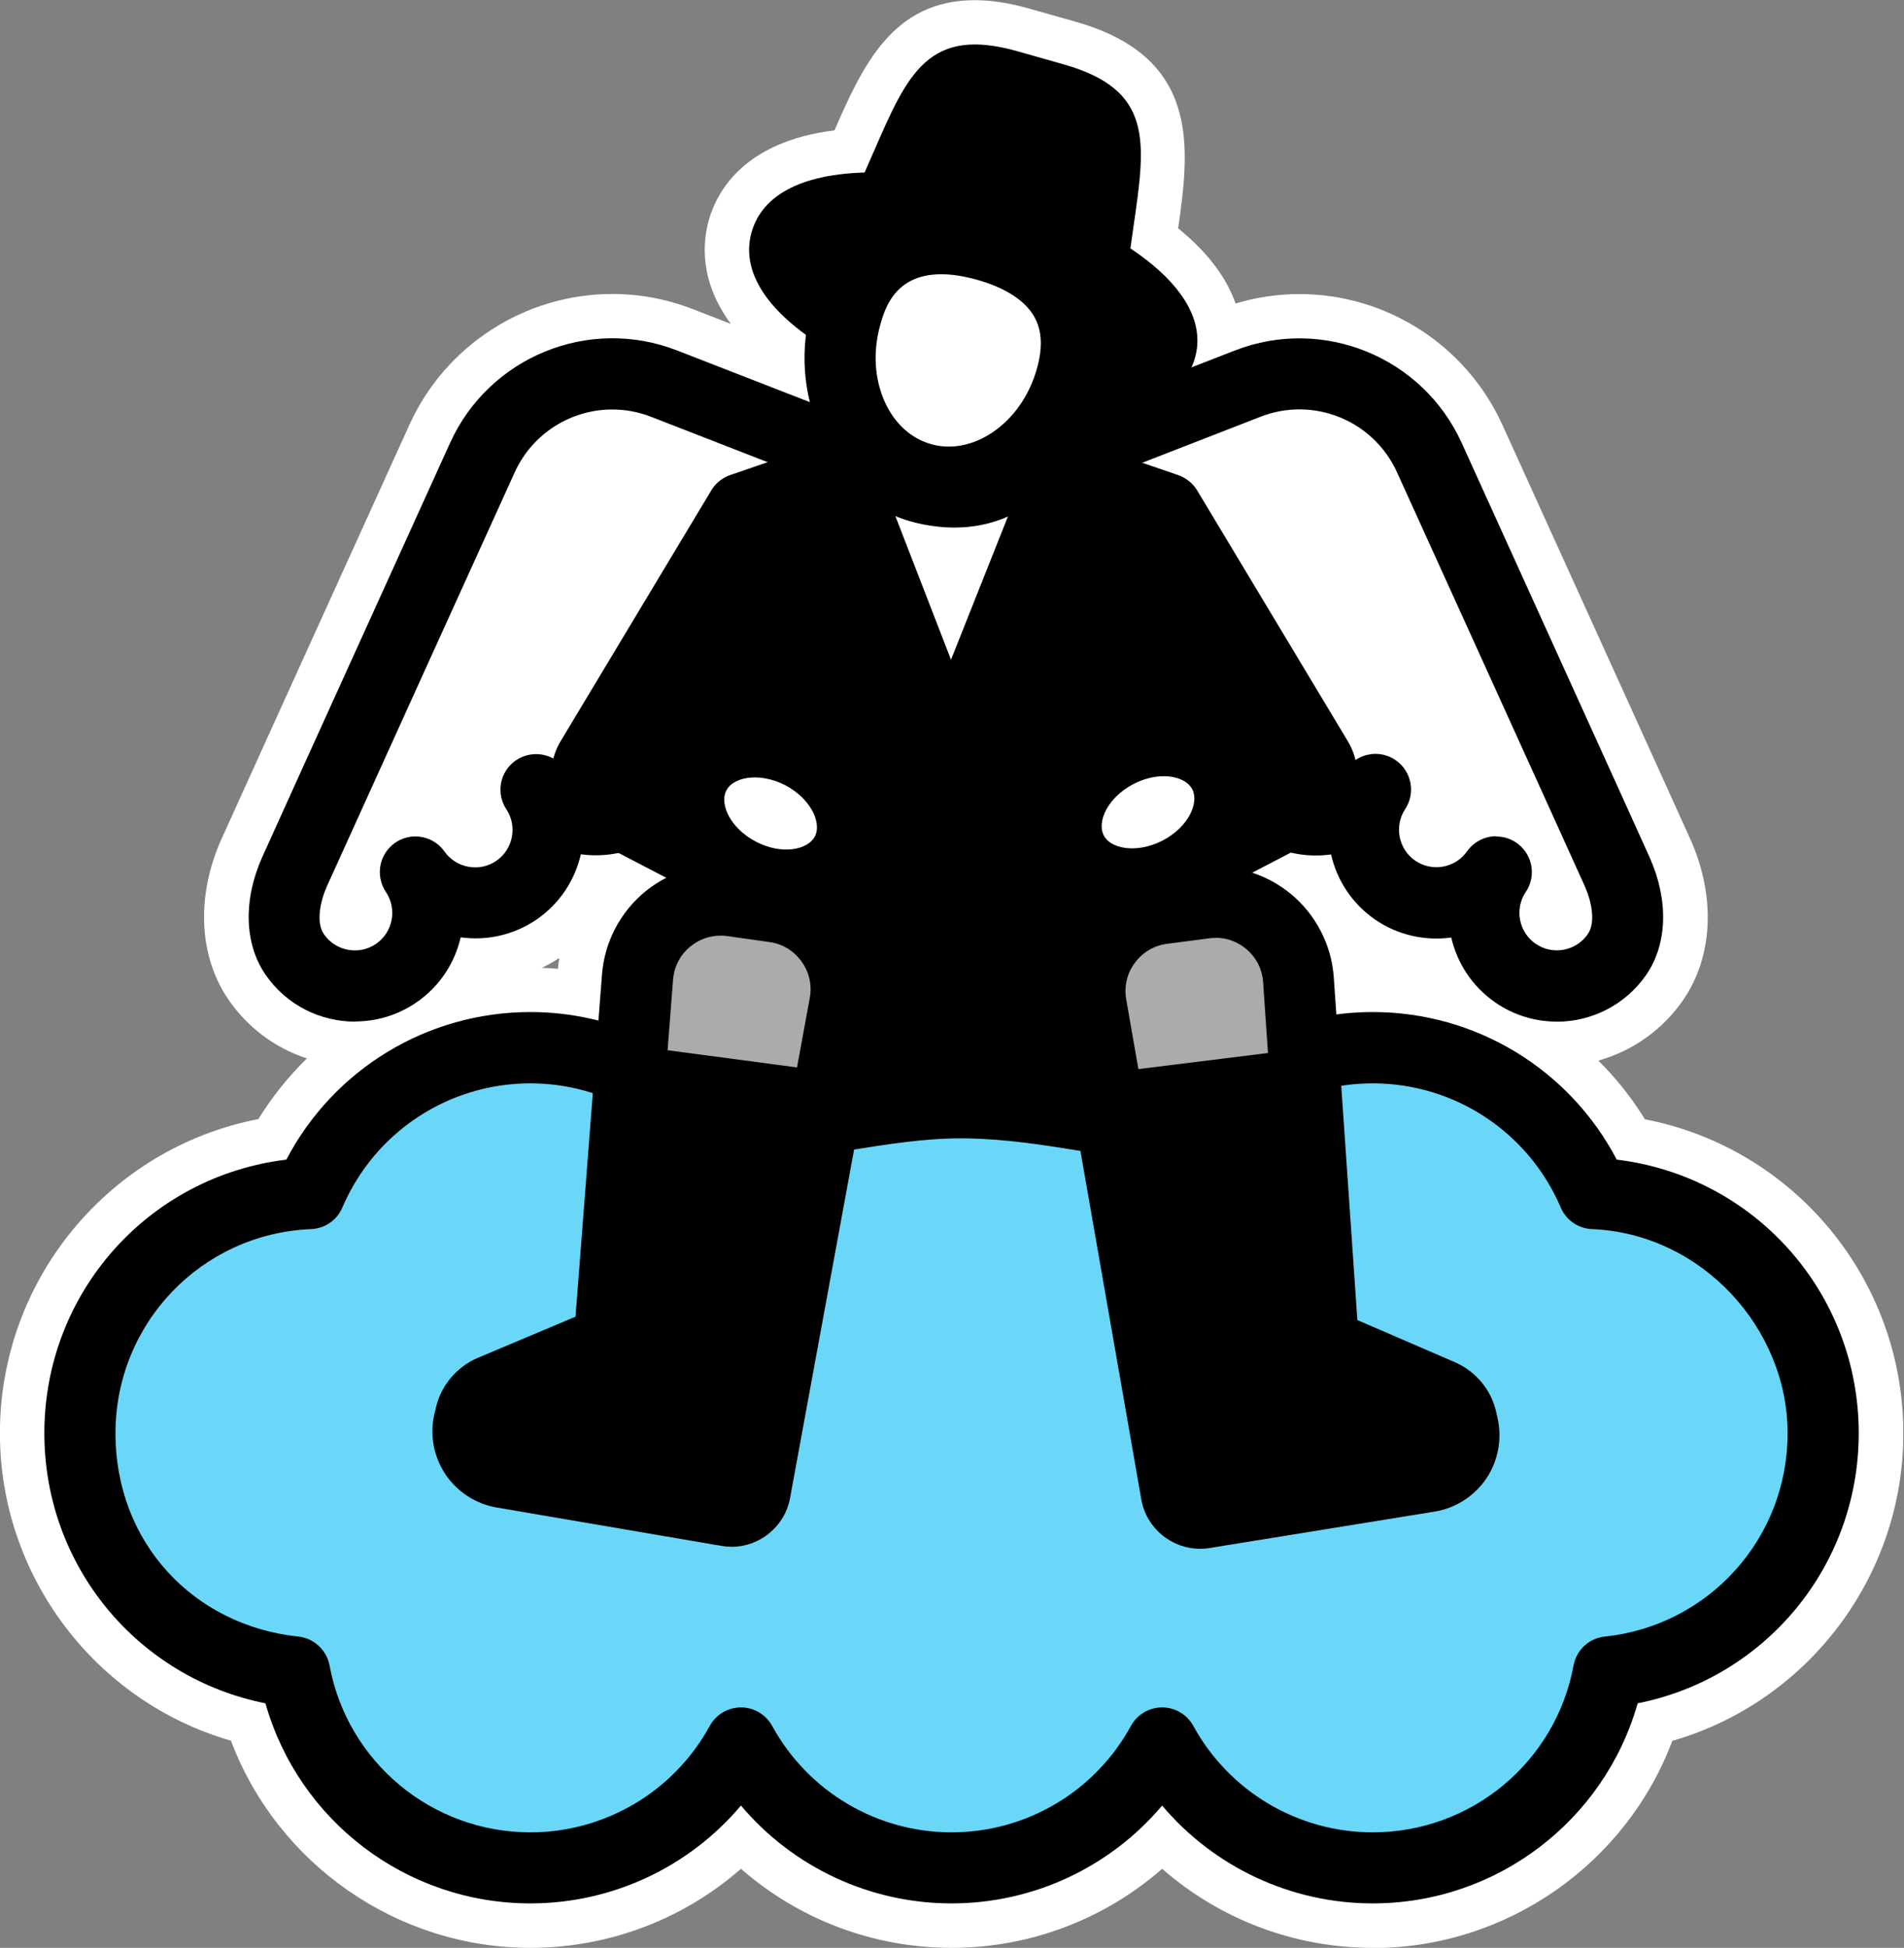 <svg width="88" height="90" viewBox="0 0 88 90" fill="none" xmlns="http://www.w3.org/2000/svg">
<rect x="0" y="0" width="88" height="90" fill="#808080" stroke="none"/>
<g clip-path="url(#clip0_8803_1461)">
<path d="M63.446 90C59.834 90 56.391 88.689 53.712 86.347C51.038 88.689 47.59 90 43.979 90C40.367 90 36.925 88.689 34.246 86.347C31.571 88.689 28.124 90 24.512 90C18.345 90 12.819 86.121 10.674 80.427C4.417 78.627 -0.004 72.838 -0.004 66.219C-0.004 59.099 5.062 53.038 11.94 51.707C12.577 50.676 13.333 49.739 14.183 48.905C12.733 48.429 11.459 47.492 10.572 46.206C9.183 44.193 9.055 41.419 10.226 38.79C10.502 38.173 13.411 31.764 18.637 20.256L18.924 19.623C20.588 15.954 24.27 13.583 28.3 13.583C29.578 13.583 30.831 13.822 32.031 14.286L33.781 14.968C32.327 13 32.467 11.208 32.762 10.165C33.149 8.813 34.41 6.541 38.568 6.023C39.87 3.036 41.263 0.008 45.056 0.008C45.832 0.008 46.666 0.14 47.607 0.407L49.723 1.007C55.492 2.646 54.986 6.816 54.452 10.551C55.943 11.755 56.728 12.95 57.106 14.023C58.063 13.735 59.054 13.587 60.06 13.587C64.091 13.587 67.768 15.958 69.436 19.627L69.732 20.276C74.954 31.772 77.859 38.178 78.134 38.794C79.305 41.428 79.178 44.197 77.789 46.21C76.84 47.586 75.447 48.564 73.874 49.004C74.691 49.813 75.414 50.721 76.026 51.716C82.909 53.047 87.97 59.107 87.97 66.227C87.97 72.846 83.545 78.639 77.292 80.435C75.147 86.13 69.625 90.008 63.454 90.008L63.446 90ZM25.042 44.718C25.289 44.727 25.535 44.743 25.786 44.764C25.802 44.595 25.823 44.427 25.848 44.263C25.589 44.435 25.317 44.587 25.042 44.718Z" fill="white"/>
<path d="M74.72 53.581C73.442 51.14 71.429 49.23 69.029 48.055L68.943 47.365L67.756 47.513C66.396 47.024 64.941 46.761 63.442 46.761C62.875 46.761 62.316 46.802 61.765 46.876L61.646 45.162C61.544 43.654 60.812 42.241 59.641 41.284C59.107 40.848 58.499 40.528 57.854 40.318L59.649 39.386C60.262 39.533 60.894 39.562 61.511 39.476C61.782 40.659 62.476 41.748 63.54 42.479C64.609 43.215 65.866 43.478 67.066 43.313C67.337 44.493 68.031 45.577 69.099 46.313C69.966 46.913 70.96 47.2 71.942 47.2C73.537 47.2 75.11 46.444 76.08 45.031C77.058 43.613 77.119 41.588 76.24 39.616C75.78 38.58 67.887 21.209 67.55 20.461C65.743 16.48 61.137 14.602 57.061 16.188L55.064 16.965C55.13 16.821 55.183 16.677 55.22 16.537C55.75 14.676 54.398 12.905 52.229 11.463C52.279 11.098 52.332 10.744 52.377 10.42C52.944 6.504 53.285 4.142 49.148 2.966L47.032 2.367C42.898 1.192 41.945 3.381 40.363 7.005C40.232 7.305 40.092 7.626 39.944 7.963C39.747 7.967 39.55 7.975 39.365 7.987C36.103 8.234 35.043 9.602 34.73 10.707C34.418 11.812 34.595 13.534 37.241 15.461C37.241 15.461 37.241 15.461 37.245 15.461C37.117 16.521 37.175 17.577 37.43 18.575L31.279 16.18C27.207 14.594 22.598 16.472 20.79 20.453C20.453 21.197 12.56 38.572 12.1 39.607C11.221 41.58 11.282 43.605 12.26 45.023C13.234 46.432 14.803 47.192 16.398 47.192C17.38 47.192 18.374 46.904 19.241 46.304C20.309 45.569 20.999 44.484 21.275 43.305C22.474 43.47 23.736 43.207 24.8 42.471C25.864 41.736 26.558 40.651 26.829 39.468C27.409 39.55 28.005 39.525 28.584 39.402L30.782 40.544C30.453 40.713 30.141 40.914 29.849 41.144C28.67 42.089 27.927 43.498 27.811 45.006L27.647 47.147C26.632 46.888 25.581 46.748 24.504 46.748C23.325 46.748 22.174 46.913 21.073 47.217L20.498 47.139L20.461 47.406C17.38 48.437 14.767 50.614 13.226 53.565C6.878 54.329 2.042 59.695 2.042 66.203C2.042 72.341 6.36 77.514 12.26 78.685C13.797 84.104 18.768 87.929 24.504 87.929C28.296 87.929 31.842 86.245 34.237 83.41C36.633 86.245 40.174 87.929 43.971 87.929C47.767 87.929 51.309 86.245 53.704 83.41C56.099 86.245 59.641 87.929 63.438 87.929C69.173 87.929 74.145 84.108 75.681 78.685C81.585 77.51 85.9 72.337 85.9 66.203C85.9 59.695 81.064 54.329 74.716 53.565L74.72 53.581Z" fill="white"/>
<path d="M84.264 66.219C84.264 60.253 79.552 55.389 73.644 55.142C71.951 51.181 68.023 48.404 63.442 48.404C59.247 48.404 55.594 50.738 53.708 54.177C51.827 50.738 48.174 48.404 43.975 48.404C39.776 48.404 36.127 50.738 34.242 54.177C32.36 50.738 28.707 48.404 24.508 48.404C19.931 48.404 15.999 51.181 14.306 55.142C8.402 55.389 3.685 60.253 3.685 66.219C3.685 72.185 8.032 76.663 13.608 77.247C14.561 82.399 19.076 86.302 24.508 86.302C28.703 86.302 32.356 83.969 34.242 80.53C36.123 83.969 39.776 86.302 43.975 86.302C48.174 86.302 51.822 83.969 53.708 80.53C55.59 83.969 59.243 86.302 63.442 86.302C68.873 86.302 73.385 82.399 74.342 77.247C79.917 76.663 84.264 71.951 84.264 66.219Z" fill="#6BD7F8"/>
<path d="M63.446 87.946C59.654 87.946 56.108 86.261 53.712 83.426C51.317 86.261 47.775 87.946 43.979 87.946C40.183 87.946 36.641 86.261 34.246 83.426C31.85 86.261 28.309 87.946 24.512 87.946C18.776 87.946 13.805 84.125 12.268 78.701C6.364 77.526 2.05 72.353 2.05 66.219C2.05 59.711 6.886 54.345 13.234 53.581C15.42 49.407 19.742 46.761 24.512 46.761C28.305 46.761 31.85 48.445 34.246 51.28C36.641 48.445 40.183 46.761 43.979 46.761C47.775 46.761 51.317 48.445 53.712 51.28C56.108 48.445 59.649 46.761 63.446 46.761C68.212 46.761 72.538 49.407 74.724 53.581C81.072 54.345 85.908 59.711 85.908 66.219C85.908 72.358 81.59 77.53 75.69 78.701C74.153 84.121 69.181 87.946 63.446 87.946ZM53.712 78.89C54.312 78.89 54.867 79.219 55.154 79.745C56.814 82.777 59.99 84.663 63.446 84.663C67.998 84.663 71.901 81.421 72.727 76.951C72.859 76.236 73.446 75.69 74.174 75.616C78.989 75.11 82.621 71.076 82.621 66.223C82.621 61.371 78.648 56.999 73.578 56.79C72.945 56.765 72.382 56.375 72.136 55.795C70.648 52.311 67.234 50.056 63.446 50.056C59.995 50.056 56.814 51.938 55.154 54.974C54.867 55.5 54.312 55.828 53.712 55.828C53.112 55.828 52.558 55.5 52.27 54.974C50.61 51.942 47.434 50.056 43.979 50.056C40.524 50.056 37.348 51.938 35.688 54.974C35.4 55.5 34.846 55.828 34.246 55.828C33.646 55.828 33.091 55.5 32.803 54.974C31.144 51.942 27.968 50.056 24.512 50.056C20.724 50.056 17.314 52.307 15.822 55.795C15.572 56.379 15.013 56.765 14.38 56.79C9.31 56.999 5.337 61.145 5.337 66.223C5.337 71.302 8.969 75.11 13.784 75.616C14.508 75.69 15.095 76.236 15.231 76.951C16.057 81.421 19.964 84.663 24.512 84.663C27.963 84.663 31.144 82.781 32.803 79.745C33.091 79.219 33.646 78.89 34.246 78.89C34.846 78.89 35.4 79.219 35.688 79.745C37.348 82.777 40.524 84.663 43.979 84.663C47.434 84.663 50.61 82.781 52.27 79.745C52.558 79.219 53.112 78.89 53.712 78.89Z" fill="black"/>
<path d="M66.063 21.147C66.063 21.147 74.284 39.25 74.749 40.289C75.213 41.329 75.55 42.923 74.736 44.102C73.676 45.639 71.573 46.025 70.04 44.965C68.516 43.913 68.126 41.83 69.161 40.298C68.097 41.806 66.01 42.184 64.485 41.132C62.969 40.084 62.575 38.022 63.59 36.493H63.586C62.513 37.976 60.447 38.346 58.93 37.298C57.422 36.259 57.028 34.213 58.014 32.688H58.006C56.929 34.147 54.879 34.505 53.371 33.465C51.872 32.434 51.473 30.408 52.439 28.884L52.426 28.876C51.346 30.318 49.308 30.663 47.812 29.632C46.325 28.605 45.918 26.599 46.863 25.079L46.185 24.615C45.232 23.966 45.397 22.511 46.473 22.092L57.677 17.733C60.94 16.463 64.625 17.963 66.075 21.151L66.063 21.147Z" fill="white"/>
<path d="M71.951 47.204C70.969 47.204 69.975 46.917 69.108 46.317C68.039 45.581 67.349 44.497 67.074 43.318C65.874 43.482 64.613 43.219 63.548 42.483C62.484 41.748 61.79 40.663 61.519 39.48C60.315 39.648 59.054 39.386 57.989 38.65C56.917 37.91 56.219 36.838 55.943 35.667C54.752 35.823 53.503 35.556 52.431 34.813C51.358 34.073 50.664 32.997 50.389 31.826C49.193 31.986 47.94 31.719 46.871 30.979C45.109 29.763 44.357 27.618 44.85 25.642C44.164 24.985 43.819 24.04 43.926 23.074C44.057 21.936 44.801 20.971 45.865 20.556L57.069 16.196C61.145 14.61 65.751 16.488 67.559 20.469C67.895 21.213 75.788 38.589 76.248 39.624C77.128 41.596 77.066 43.622 76.088 45.039C75.114 46.448 73.545 47.208 71.951 47.208V47.204ZM69.157 38.65C69.453 38.65 69.749 38.728 70.016 38.892C70.398 39.127 70.669 39.509 70.763 39.944C70.858 40.384 70.772 40.84 70.521 41.21C69.991 41.995 70.192 43.067 70.973 43.605C71.758 44.148 72.842 43.95 73.385 43.161C73.767 42.611 73.549 41.625 73.249 40.951C72.793 39.928 64.65 22.002 64.567 21.821C63.483 19.43 60.714 18.3 58.265 19.253L47.43 23.469L47.779 23.707C48.507 24.204 48.712 25.182 48.252 25.93C47.767 26.715 47.981 27.742 48.737 28.263C49.505 28.793 50.545 28.621 51.103 27.873C51.633 27.166 52.628 27.006 53.351 27.507C54.078 28.009 54.288 29.003 53.815 29.747C53.314 30.535 53.523 31.567 54.292 32.097C55.068 32.631 56.112 32.454 56.671 31.694C57.192 30.988 58.174 30.811 58.906 31.3C59.654 31.797 59.871 32.812 59.382 33.564C58.869 34.357 59.074 35.396 59.851 35.93C60.619 36.46 61.691 36.275 62.238 35.515C62.768 34.78 63.791 34.611 64.526 35.137C65.245 35.651 65.434 36.645 64.945 37.385C64.428 38.165 64.633 39.233 65.406 39.764C66.186 40.302 67.259 40.109 67.805 39.336C68.126 38.884 68.631 38.638 69.149 38.638L69.157 38.65Z" fill="black"/>
<path d="M22.294 21.147C22.294 21.147 14.072 39.25 13.608 40.289C13.144 41.329 12.807 42.923 13.62 44.102C14.68 45.639 16.784 46.025 18.316 44.965C19.841 43.913 20.231 41.83 19.196 40.298C20.26 41.805 22.347 42.183 23.871 41.132C25.387 40.084 25.782 38.021 24.767 36.493H24.771C25.843 37.976 27.91 38.346 29.426 37.298C30.934 36.259 31.328 34.213 30.342 32.688H30.351C31.427 34.147 33.477 34.504 34.985 33.465C36.485 32.434 36.883 30.408 35.918 28.884L35.93 28.875C37.011 30.318 39.049 30.663 40.544 29.631C42.032 28.604 42.438 26.599 41.493 25.079L42.171 24.615C43.124 23.966 42.96 22.511 41.884 22.092L30.679 17.733C27.417 16.463 23.732 17.963 22.281 21.151L22.294 21.147Z" fill="white"/>
<path d="M16.41 47.204C14.816 47.204 13.242 46.448 12.273 45.035C11.295 43.617 11.233 41.592 12.112 39.62C12.572 38.584 20.465 21.213 20.802 20.465C22.61 16.484 27.216 14.606 31.291 16.192L42.496 20.552C43.564 20.966 44.308 21.932 44.439 23.07C44.55 24.036 44.201 24.981 43.515 25.638C44.008 27.614 43.256 29.759 41.493 30.975C40.421 31.715 39.168 31.982 37.976 31.822C37.701 32.992 37.007 34.069 35.934 34.809C34.862 35.548 33.609 35.819 32.421 35.659C32.146 36.83 31.452 37.902 30.375 38.642C29.311 39.377 28.046 39.636 26.846 39.472C26.575 40.655 25.88 41.74 24.816 42.475C23.748 43.211 22.491 43.474 21.291 43.309C21.02 44.489 20.326 45.573 19.257 46.309C18.39 46.908 17.396 47.196 16.414 47.196L16.41 47.204ZM28.3 18.92C26.41 18.92 24.615 20.009 23.789 21.825C23.707 22.006 15.564 39.932 15.107 40.955C14.808 41.629 14.59 42.615 14.972 43.166C15.514 43.95 16.595 44.151 17.384 43.609C18.16 43.071 18.366 41.999 17.836 41.214C17.581 40.836 17.495 40.367 17.597 39.92C17.7 39.476 17.984 39.094 18.382 38.864C19.118 38.445 20.054 38.65 20.543 39.344C21.09 40.117 22.166 40.31 22.943 39.772C23.715 39.242 23.921 38.173 23.403 37.393C22.914 36.653 23.099 35.663 23.818 35.15C24.553 34.624 25.585 34.788 26.115 35.523C26.661 36.283 27.733 36.472 28.502 35.938C29.278 35.404 29.484 34.365 28.97 33.572C28.485 32.824 28.687 31.826 29.422 31.32C30.153 30.819 31.156 30.983 31.682 31.698C32.241 32.458 33.284 32.635 34.061 32.101C34.829 31.571 35.039 30.54 34.537 29.751C34.061 29.003 34.27 28.009 35.002 27.512C35.729 27.018 36.723 27.175 37.249 27.877C37.808 28.625 38.847 28.793 39.616 28.267C40.376 27.742 40.589 26.718 40.1 25.934C39.636 25.186 39.846 24.204 40.573 23.711L40.922 23.473L30.088 19.257C29.5 19.027 28.892 18.92 28.296 18.92H28.3Z" fill="black"/>
<path d="M44.328 36.982L44.254 20.206L34.669 23.502L34.685 51.72C36.057 52.451 40.458 50.919 44.657 50.968C49.152 51.017 53.441 52.587 54.288 51.559L54.374 36.986H44.324L44.328 36.982Z" fill="black"/>
<path d="M35.803 53.556C35.067 53.556 34.443 53.45 33.913 53.166C33.379 52.883 33.042 52.324 33.042 51.716L33.025 23.497C33.025 22.795 33.469 22.17 34.135 21.94L43.72 18.645C44.221 18.473 44.776 18.555 45.208 18.859C45.639 19.167 45.898 19.66 45.898 20.19L45.964 35.33H54.378C54.813 35.33 55.237 35.503 55.545 35.815C55.853 36.127 56.026 36.547 56.022 36.982L55.935 51.555C55.935 51.933 55.8 52.299 55.561 52.591C54.481 53.906 52.636 53.61 49.842 53.162C48.256 52.907 46.461 52.62 44.641 52.599C42.825 52.57 40.926 52.883 39.25 53.15C37.898 53.367 36.76 53.548 35.803 53.548V53.556ZM36.312 24.672L36.325 50.245C37.031 50.183 37.964 50.031 38.728 49.912C40.446 49.637 42.582 49.292 44.678 49.32C46.736 49.345 48.745 49.666 50.36 49.924C51.091 50.044 52.003 50.187 52.657 50.241L52.726 38.626H44.328C43.424 38.626 42.689 37.894 42.685 36.99L42.623 22.507L36.316 24.677L36.312 24.672Z" fill="black"/>
<path d="M44.332 20.206L53.918 23.502L60.878 35.084C61.33 35.836 61.054 36.809 60.278 37.212L44.225 45.561L44.336 20.206H44.332Z" fill="black"/>
<path d="M44.225 47.204C43.93 47.204 43.634 47.122 43.371 46.966C42.878 46.666 42.582 46.132 42.582 45.557L42.693 20.202C42.693 19.672 42.952 19.175 43.383 18.871C43.815 18.563 44.369 18.485 44.87 18.657L54.456 21.953C54.822 22.08 55.13 22.331 55.331 22.659L62.291 34.242C62.739 34.985 62.858 35.893 62.624 36.727C62.39 37.566 61.81 38.272 61.042 38.675L44.99 47.024C44.751 47.147 44.493 47.209 44.23 47.209L44.225 47.204ZM45.968 22.507L45.881 42.849L59.403 35.815L52.821 24.857L45.972 22.503L45.968 22.507Z" fill="black"/>
<path d="M43.872 20.206L34.287 23.502L27.327 35.084C26.875 35.836 27.15 36.809 27.927 37.212L43.979 45.561L43.868 20.206H43.872Z" fill="black"/>
<path d="M43.979 47.204C43.72 47.204 43.457 47.143 43.219 47.02L27.166 38.671C26.394 38.268 25.819 37.561 25.585 36.723C25.35 35.885 25.47 34.981 25.917 34.237L32.877 22.655C33.075 22.322 33.387 22.072 33.753 21.948L43.338 18.653C43.839 18.481 44.394 18.563 44.825 18.867C45.257 19.175 45.516 19.668 45.516 20.198L45.627 45.553C45.627 46.128 45.331 46.662 44.838 46.962C44.575 47.122 44.279 47.2 43.983 47.2L43.979 47.204ZM28.806 35.815L42.327 42.849L42.241 22.507L35.392 24.861L28.81 35.819L28.806 35.815Z" fill="black"/>
<path d="M53.647 16.094C54.147 14.335 50.674 11.806 45.89 10.446C41.105 9.086 36.821 9.409 36.321 11.168C35.821 12.928 39.294 15.456 44.078 16.816C48.863 18.177 53.147 17.853 53.647 16.094Z" fill="black"/>
<path d="M49.563 19.302C47.775 19.302 45.709 18.99 43.63 18.398C41.136 17.688 38.868 16.648 37.249 15.473C34.603 13.546 34.422 11.825 34.739 10.719C35.055 9.614 36.111 8.246 39.373 8C41.37 7.852 43.843 8.156 46.337 8.866C51.272 10.272 56.157 13.271 55.228 16.546C54.912 17.651 53.856 19.019 50.594 19.265C50.261 19.29 49.916 19.302 49.563 19.302ZM37.976 11.64C38.362 12.355 40.441 14.076 44.53 15.239C48.618 16.402 51.292 16.032 51.995 15.625C51.609 14.91 49.53 13.189 45.442 12.026C41.354 10.863 38.679 11.233 37.976 11.64Z" fill="black"/>
<path d="M41.382 8.813C43.437 4.166 43.576 3.098 46.592 3.957L48.708 4.556C51.724 5.415 51.28 6.397 50.586 11.43C50.015 15.559 44.862 14.068 44.862 14.068C44.862 14.068 39.698 12.622 41.382 8.813Z" fill="black"/>
<path d="M46.847 15.975C45.602 15.975 44.595 15.703 44.406 15.646C44.074 15.551 40.984 14.627 39.829 12.178C39.422 11.315 39.102 9.914 39.883 8.147C40.063 7.741 40.228 7.367 40.38 7.013C41.958 3.386 42.915 1.196 47.048 2.375L49.164 2.975C53.301 4.15 52.961 6.512 52.394 10.428C52.34 10.806 52.279 11.217 52.221 11.652C51.954 13.567 50.947 14.586 50.146 15.107C49.111 15.781 47.899 15.975 46.855 15.975H46.847ZM42.886 9.479C42.586 10.161 42.693 10.543 42.8 10.769C43.235 11.706 44.801 12.338 45.314 12.486C45.832 12.63 47.492 12.914 48.355 12.351C48.564 12.211 48.856 11.944 48.959 11.204C49.02 10.761 49.082 10.346 49.135 9.959C49.341 8.534 49.575 6.915 49.394 6.603C49.39 6.594 49.238 6.41 48.264 6.134L46.148 5.534C45.175 5.259 44.944 5.333 44.936 5.337C44.62 5.506 43.967 7.001 43.391 8.324C43.235 8.682 43.071 9.064 42.886 9.475V9.479Z" fill="black"/>
<path d="M39.114 14.537C38.157 17.897 39.71 21.283 42.578 22.101C45.446 22.918 48.548 20.852 49.505 17.491C50.462 14.13 48.503 12.174 45.635 11.356C42.767 10.539 40.072 11.176 39.114 14.537Z" fill="white"/>
<path d="M43.868 23.925C43.285 23.925 42.701 23.843 42.126 23.682C40.269 23.152 38.773 21.833 37.915 19.96C37.097 18.177 36.961 16.09 37.528 14.089C38.621 10.243 41.9 8.587 46.078 9.779C47.96 10.313 49.431 11.258 50.331 12.511C51.083 13.55 51.818 15.338 51.079 17.942C50.508 19.943 49.296 21.644 47.664 22.733C46.477 23.522 45.17 23.929 43.864 23.929L43.868 23.925ZM43.498 12.671C41.349 12.671 40.889 14.294 40.692 14.984C40.335 16.233 40.413 17.515 40.902 18.588C41.354 19.574 42.105 20.256 43.026 20.519C43.942 20.782 44.945 20.593 45.849 19.993C46.83 19.34 47.57 18.292 47.923 17.039C48.231 15.95 48.149 15.095 47.669 14.425C47.204 13.78 46.342 13.263 45.183 12.934C44.53 12.749 43.975 12.671 43.498 12.671Z" fill="black"/>
<path d="M53.721 41.978L55.66 41.723C57.866 41.432 59.859 43.063 60.011 45.282L61.166 62.106L66.593 64.452C67.078 64.662 67.435 65.093 67.55 65.607L67.616 65.899C67.859 66.983 67.139 68.043 66.043 68.224L55.627 69.909C55.031 70.003 54.468 69.605 54.366 69.013L50.425 46.469C50.047 44.312 51.543 42.274 53.717 41.986L53.721 41.978Z" fill="#ABABAB"/>
<path d="M55.459 71.56C54.152 71.56 52.985 70.615 52.751 69.288L48.811 46.744C48.552 45.257 48.901 43.765 49.793 42.545C50.688 41.325 52.003 40.544 53.503 40.347L55.442 40.092C56.942 39.895 58.47 40.331 59.641 41.288C60.812 42.245 61.544 43.658 61.646 45.166L62.735 60.993L67.242 62.94C68.208 63.359 68.923 64.218 69.153 65.245L69.218 65.537C69.432 66.494 69.239 67.505 68.692 68.319C68.142 69.128 67.275 69.687 66.305 69.843L55.89 71.528C55.742 71.552 55.598 71.564 55.454 71.564L55.459 71.56ZM56.173 43.334C56.075 43.334 55.976 43.342 55.878 43.355L53.938 43.609C53.334 43.687 52.804 44.004 52.447 44.493C52.085 44.981 51.946 45.581 52.053 46.181L55.902 68.195L65.788 66.593C65.886 66.577 65.944 66.519 65.977 66.474C66.01 66.429 66.042 66.351 66.018 66.252L65.952 65.96L60.52 63.61C59.958 63.368 59.575 62.83 59.534 62.213L58.38 45.388C58.339 44.772 58.051 44.217 57.575 43.827C57.176 43.502 56.691 43.33 56.182 43.33L56.173 43.334Z" fill="black"/>
<mask id="mask0_8803_1461" style="mask-type:luminance" maskUnits="userSpaceOnUse" x="50" y="41" width="19" height="30">
<path d="M53.721 41.978L55.66 41.723C57.866 41.432 59.859 43.063 60.011 45.282L61.166 62.106L67.365 64.785L68.064 67.895L54.555 70.081L50.425 46.469C50.047 44.312 51.543 42.274 53.717 41.986L53.721 41.978Z" fill="white"/>
</mask>
<g mask="url(#mask0_8803_1461)">
<path d="M48.242 73.3L71.797 70.374L68.94 47.37L45.385 50.295L48.242 73.3Z" fill="black"/>
</g>
<path d="M35.782 41.9L33.843 41.625C31.641 41.313 29.636 42.927 29.463 45.142L28.161 61.955L22.713 64.251C22.224 64.457 21.866 64.884 21.747 65.397L21.677 65.689C21.427 66.77 22.133 67.838 23.23 68.027L33.629 69.802C34.225 69.905 34.788 69.51 34.899 68.915L39.036 46.407C39.431 44.25 37.956 42.2 35.786 41.896L35.782 41.9Z" fill="#ABABAB"/>
<path d="M33.81 71.466C33.658 71.466 33.506 71.454 33.354 71.429L22.955 69.654C21.989 69.49 21.123 68.927 20.58 68.109C20.038 67.292 19.853 66.277 20.079 65.323L20.149 65.032C20.387 64.009 21.11 63.154 22.076 62.743L26.599 60.837L27.824 45.023C27.939 43.515 28.683 42.11 29.862 41.16C31.041 40.216 32.573 39.792 34.073 40.002L36.012 40.277C37.508 40.487 38.819 41.28 39.706 42.508C40.589 43.737 40.926 45.228 40.651 46.715L36.514 69.223C36.271 70.537 35.108 71.47 33.81 71.47V71.466ZM33.301 43.231C32.799 43.231 32.323 43.4 31.924 43.72C31.444 44.106 31.152 44.657 31.107 45.273L29.804 62.086C29.755 62.698 29.369 63.236 28.806 63.475L23.358 65.771L23.284 66.067C23.259 66.166 23.292 66.244 23.325 66.289C23.358 66.334 23.415 66.396 23.514 66.412L33.387 68.097L37.426 46.116C37.537 45.516 37.401 44.916 37.044 44.423C36.69 43.93 36.16 43.609 35.56 43.527L33.621 43.252C33.514 43.235 33.411 43.231 33.305 43.231H33.301Z" fill="black"/>
<mask id="mask1_8803_1461" style="mask-type:luminance" maskUnits="userSpaceOnUse" x="21" y="41" width="19" height="29">
<path d="M35.782 41.9L33.843 41.625C31.641 41.313 29.636 42.927 29.463 45.142L28.161 61.955L21.936 64.58L21.213 67.682L34.702 69.987L39.036 46.411C39.431 44.254 37.956 42.204 35.786 41.9H35.782Z" fill="white"/>
</mask>
<g mask="url(#mask1_8803_1461)">
<path d="M44.048 50.279L20.519 47.152L17.465 70.131L40.994 73.258L44.048 50.279Z" fill="black"/>
</g>
<path d="M41.382 23.843L43.954 30.482L46.584 23.867C43.979 25.022 41.386 23.847 41.386 23.847L41.382 23.843Z" fill="white"/>
<path d="M54.501 40.291C56.435 39.285 57.36 37.232 56.566 35.706C55.773 34.18 53.561 33.759 51.627 34.765C49.692 35.771 48.767 37.824 49.561 39.35C50.354 40.876 52.566 41.297 54.501 40.291Z" fill="white"/>
<path d="M52.336 42.488C51.983 42.488 51.633 42.455 51.292 42.389C49.875 42.118 48.712 41.288 48.1 40.113C46.892 37.787 48.133 34.735 50.865 33.313C53.602 31.891 56.81 32.627 58.022 34.952C59.234 37.278 57.989 40.331 55.257 41.752C54.329 42.237 53.322 42.483 52.336 42.483V42.488ZM53.786 35.864C53.359 35.864 52.87 35.975 52.381 36.23C51.177 36.859 50.693 37.98 51.013 38.597C51.21 38.979 51.654 39.114 51.905 39.16C52.468 39.267 53.137 39.147 53.737 38.835C54.941 38.206 55.426 37.085 55.105 36.468C54.916 36.103 54.415 35.864 53.786 35.864Z" fill="black"/>
<path d="M39.115 39.407C39.909 37.881 38.984 35.828 37.05 34.822C35.115 33.816 32.903 34.237 32.11 35.763C31.316 37.289 32.241 39.342 34.175 40.348C36.11 41.354 38.322 40.933 39.115 39.407Z" fill="white"/>
<path d="M36.321 42.529C35.363 42.529 34.365 42.294 33.42 41.806C32.158 41.148 31.164 40.125 30.622 38.925C30.03 37.611 30.038 36.181 30.651 35.006C31.263 33.831 32.425 33.001 33.843 32.73C35.137 32.483 36.547 32.709 37.808 33.366C39.069 34.024 40.063 35.047 40.606 36.246C41.197 37.561 41.189 38.991 40.577 40.166C39.784 41.691 38.136 42.533 36.321 42.533V42.529ZM34.936 38.888C36.14 39.517 37.339 39.266 37.66 38.65C37.857 38.272 37.713 37.828 37.611 37.598C37.376 37.077 36.896 36.596 36.296 36.283C35.696 35.971 35.026 35.852 34.463 35.959C34.217 36.008 33.769 36.144 33.572 36.522C33.375 36.9 33.518 37.343 33.621 37.574C33.855 38.095 34.336 38.576 34.936 38.888Z" fill="black"/>
</g>
<defs>
<clipPath id="clip0_8803_1461">
<rect width="87.962" height="90" fill="white"/>
</clipPath>
</defs>
</svg>
